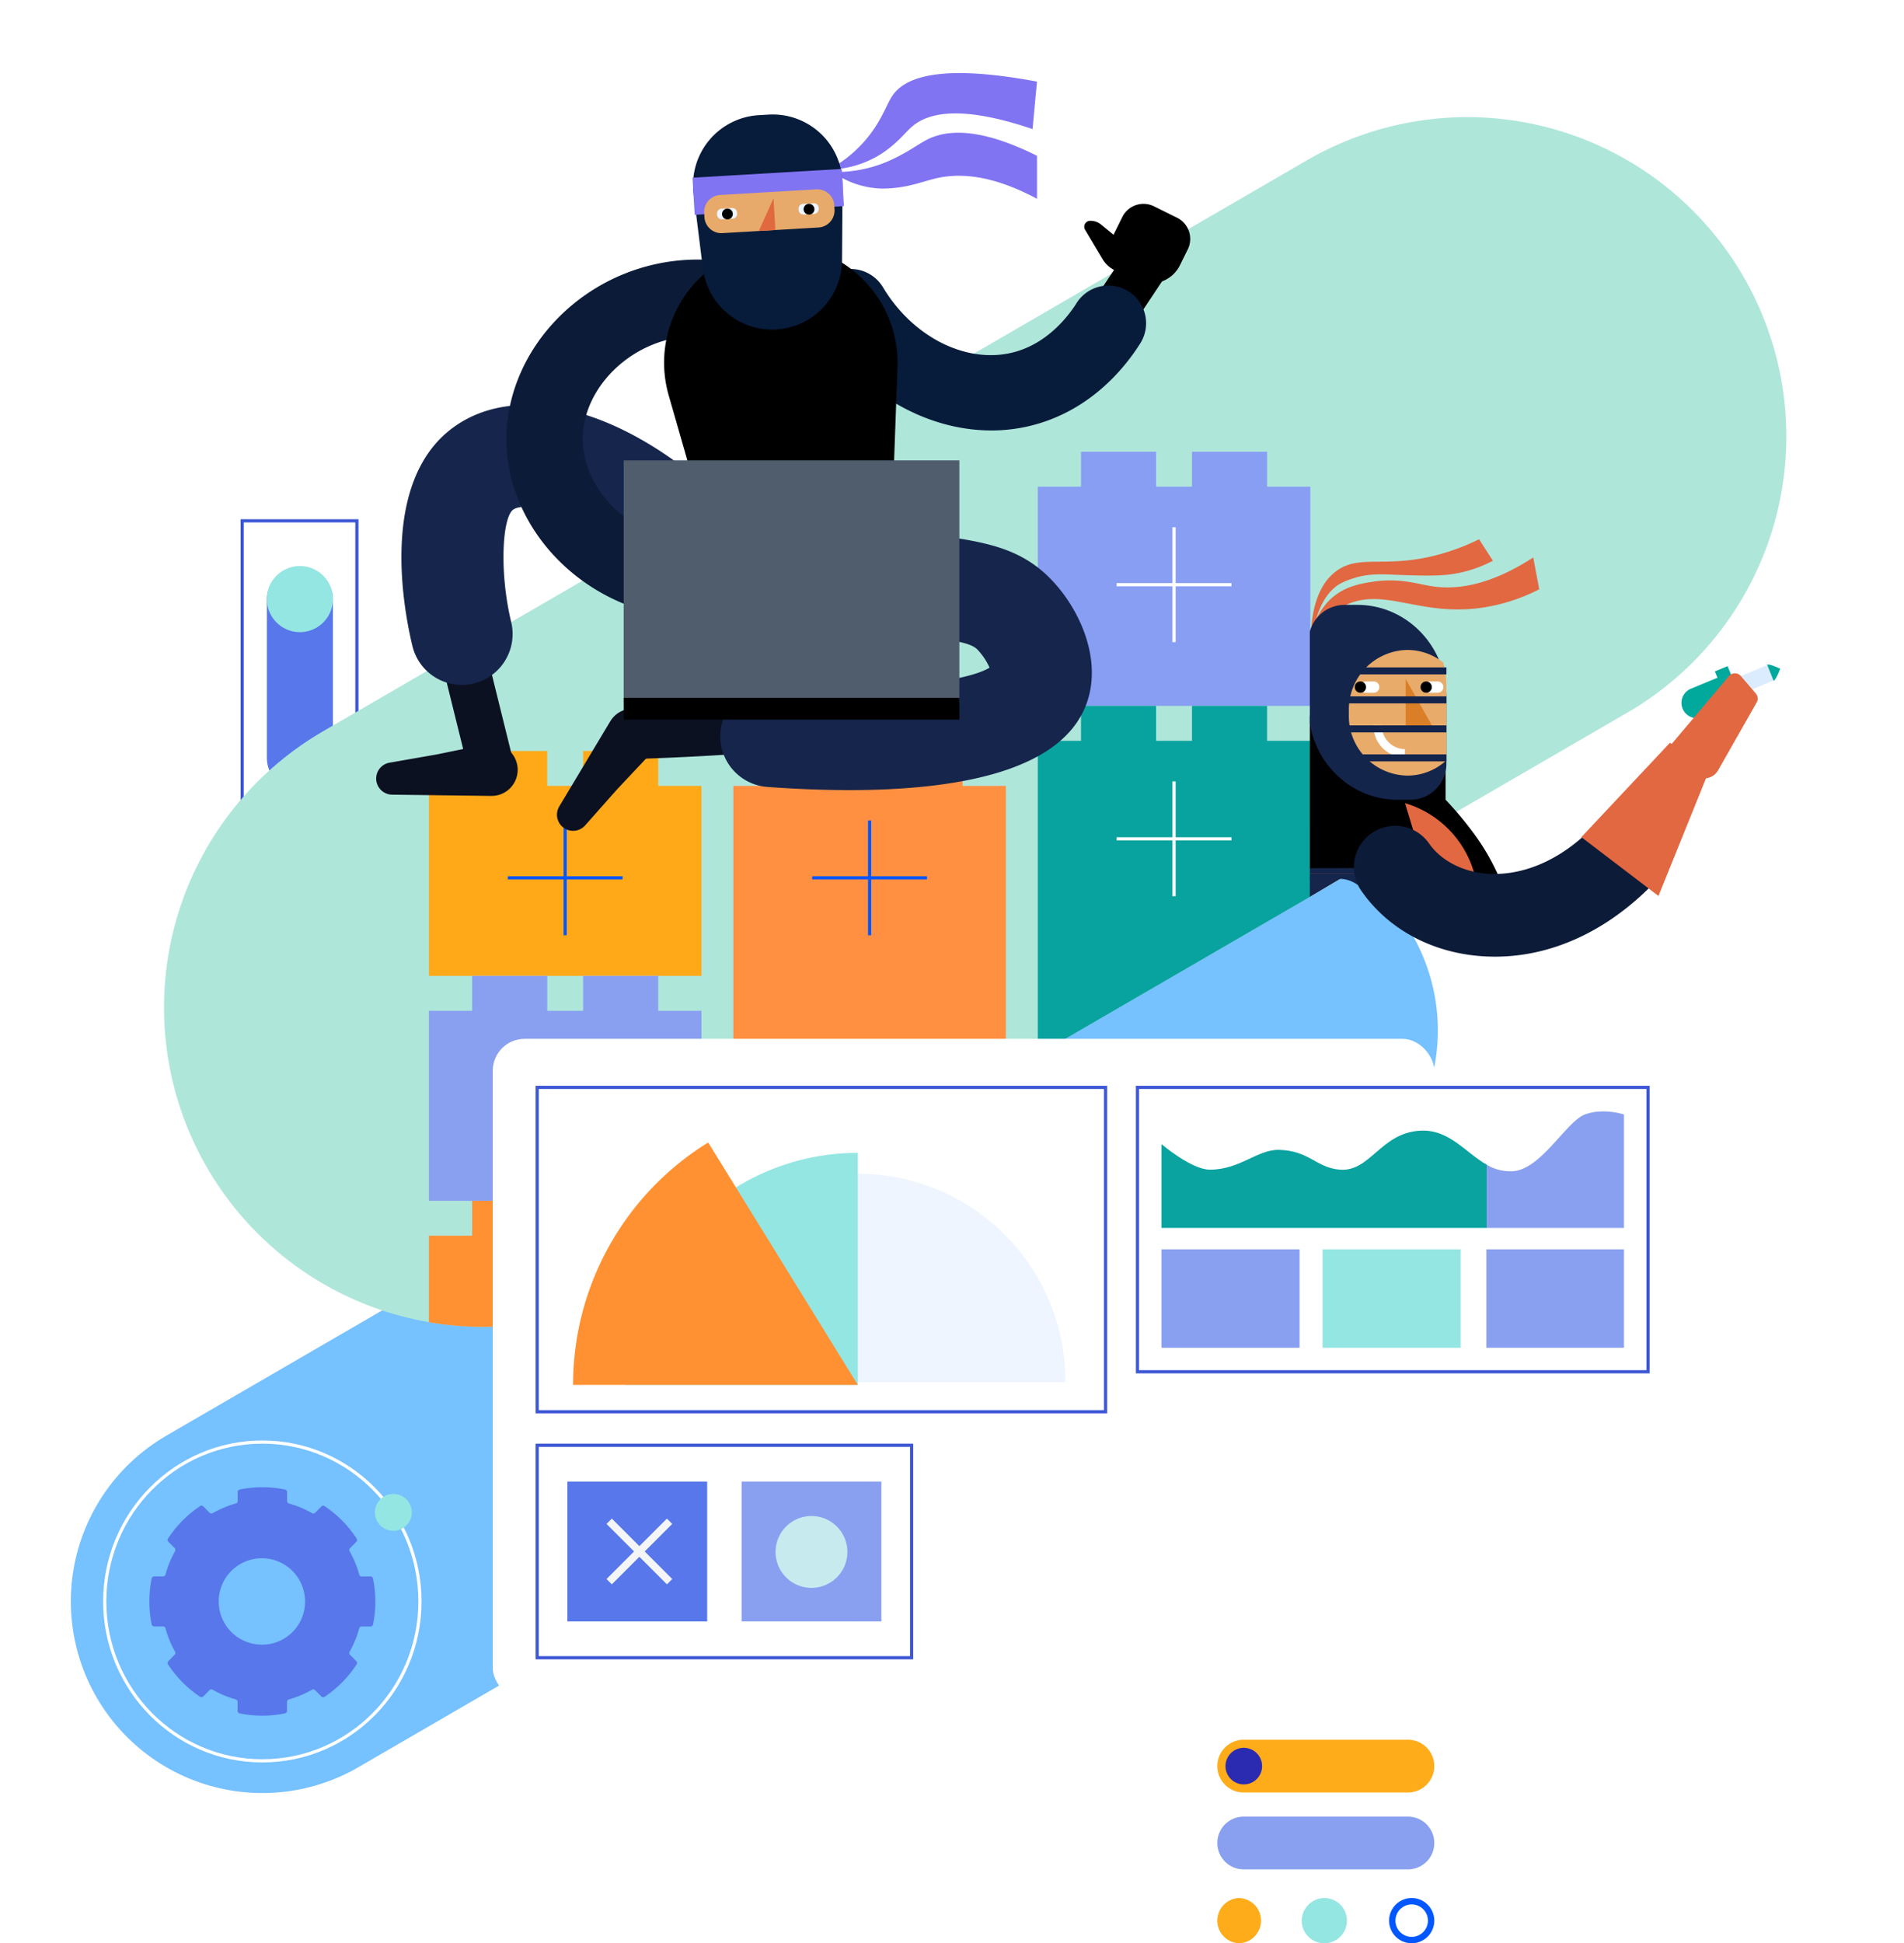 <?xml version="1.0"?>
<svg xmlns="http://www.w3.org/2000/svg" xmlns:xlink="http://www.w3.org/1999/xlink" viewBox="0 0 596.172 608.56" width="596" height="608">
  <defs>
    <clipPath id="dd892__a">
      <path fill="none" stroke="#707070" stroke-linecap="round" d="M1527.868-10564.794a99.957 99.957 0 0 1-86.593-49.839 100 100 0 0 1 36.322-136.678l308.3-178.841a100 100 0 0 1 136.677 36.322 100 100 0 0 1-36.322 136.678l-308.3 178.841a99.551 99.551 0 0 1-50.084 13.517Z" transform="translate(-182.774 11082.006)" />
    </clipPath>
    <clipPath id="dd892__b">
      <path fill="none" d="M0 0h255.048v237.293H0z" />
    </clipPath>
    <clipPath id="dd892__c">
      <path fill="none" d="M0 0h99.761v100.826H0z" />
    </clipPath>
    <clipPath id="dd892__d">
      <path fill="none" d="M0 0h67.985v63.736H0z" />
    </clipPath>
    <clipPath id="dd892__e">
      <path fill="#fff" stroke="#707070" d="M0 0h156v148H0z" transform="translate(1563 281)" />
    </clipPath>
    <clipPath id="dd892__f">
      <path fill="none" d="M0 0h148.388v133.297H0z" />
    </clipPath>
  </defs>
  <g transform="translate(-1153.804 -101.676)">
    <g>
      <g>
        <path fill="#5777ea" d="M1237.224 338.764v-49.473a10.352 10.352 0 0 1 20.7 0v49.473a10.352 10.352 0 1 1-20.7 0" />
        <path fill="#94e6e2" d="M1237.224 289.291a10.352 10.352 0 1 1 10.353 10.353 10.353 10.353 0 0 1-10.353-10.353" />
        <path fill="none" stroke="#3d57d6" stroke-miterlimit="10" d="M1229.494 264.78h35.943v91.991h-35.943z" />
      </g>
    </g>
    <path fill="none" stroke="#76c1ff" stroke-linecap="round" stroke-width="120" d="m1235.811 603.195 308.3-178.841" />
    <path fill="none" stroke="#afe6da" stroke-linecap="round" stroke-width="200" d="m1305 417.195 308.3-178.841" />
    <g clip-path="url(#dd892__a)" transform="translate(-40)">
      <g>
        <g>
          <g fill="#879ef3">
            <path d="M1518.766 254.088h85.383v68.648h-85.383z" />
            <g>
              <path d="M1532.305 243.147h23.531v24.203h-23.531z" />
              <path d="M1567.08 243.147h23.531v24.203h-23.531z" />
            </g>
          </g>
          <g fill="none" stroke="#fff" stroke-miterlimit="10">
            <path d="M1561.457 302.771v-35.979" />
            <path d="M1543.468 284.782h35.979" />
          </g>
        </g>
        <g>
          <g fill="#09a39f">
            <path d="M1518.766 333.677h85.383v101.289h-85.383z" />
            <g>
              <path d="M1532.305 322.736h23.531v24.203h-23.531z" />
              <path d="M1567.08 322.736h23.531v24.203h-23.531z" />
            </g>
          </g>
          <g fill="none" stroke="#fff" stroke-miterlimit="10">
            <path d="M1561.457 382.36v-35.979" />
            <path d="M1543.468 364.371h35.979" />
          </g>
        </g>
        <g>
          <g fill="#ff9042">
            <path d="M1423.383 347.794h85.383v129.207h-85.383z" />
            <g>
              <path d="M1436.922 336.853h23.531v24.203h-23.531z" />
              <path d="M1471.697 336.853h23.531v24.203h-23.531z" />
            </g>
          </g>
          <g fill="none" stroke="#0357ff" stroke-miterlimit="10">
            <path d="M1466.075 394.58v-35.979" />
            <path d="M1448.085 376.59h35.979" />
          </g>
        </g>
        <g>
          <g>
            <g>
              <g fill="#ffa918">
                <path d="M1328 347.794h85.383v59.493H1328z" />
                <g>
                  <path d="M1341.538 336.853h23.531v24.203h-23.531z" />
                  <path d="M1376.313 336.853h23.531v24.203h-23.531z" />
                </g>
              </g>
              <g fill="none" stroke="#0357ff" stroke-miterlimit="10">
                <path d="M1370.692 394.58v-35.979" />
                <path d="M1352.702 376.59h35.979" />
              </g>
            </g>
          </g>
        </g>
        <g>
          <g>
            <g>
              <g fill="#ff9133">
                <path d="M1328 488.661h85.383v59.493H1328z" />
                <g>
                  <path d="M1341.538 477.72h23.531v24.203h-23.531z" />
                  <path d="M1376.313 477.72h23.531v24.203h-23.531z" />
                </g>
              </g>
              <g fill="none" stroke="#0357ff" stroke-miterlimit="10">
                <path d="M1370.692 535.447v-35.979" />
                <path d="M1352.702 517.457h35.979" />
              </g>
            </g>
          </g>
        </g>
        <g>
          <g>
            <g>
              <g fill="#89a0f0">
                <path d="M1328 418.227h85.383v59.493H1328z" />
                <g>
                  <path d="M1341.538 407.286h23.531v24.203h-23.531z" />
                  <path d="M1376.313 407.286h23.531v24.203h-23.531z" />
                </g>
              </g>
              <g fill="none" stroke="#fff" stroke-miterlimit="10">
                <path d="M1370.692 465.013v-35.979" />
                <path d="M1352.702 447.023h35.979" />
              </g>
            </g>
          </g>
        </g>
      </g>
    </g>
    <rect width="295" height="207" fill="#fff" rx="10" transform="translate(1308 427)" />
    <image width="74" height="74" transform="translate(1399 462)" />
    <image width="90" height="77" transform="translate(1383 459)" />
    <g>
      <path fill="#eef5ff" d="M1357.338 534.533v.005h130.085a65.043 65.043 0 1 0-130.085-.005" />
      <path fill="#94e6e2" d="M1349.715 535.368h72.666v-72.66a72.647 72.647 0 0 0-72.666 72.66" />
      <path fill="#ff9133" d="M1333.159 535.373h89.222l-34.182-55.349-4-6.483-8.7-14.08a89.215 89.215 0 0 0-42.34 75.912" />
      <path fill="none" stroke="#3d57d6" stroke-miterlimit="10" d="M1321.92 442.208H1500v101.576h-178.08z" />
    </g>
    <g>
      <path fill="#0aa39f" d="M1517.531 459.976v26.235h101.877v-19.8c-6.635-3.737-11.751-11.175-20.852-10.647-12.474.726-15.6 13.044-25.259 12.2-7.364-.642-9.53-6.009-19.033-6.191-6.719-.118-12.147 6.203-21.586 6.203-5.773 0-15.147-8-15.147-8" />
      <path fill="#94e6e2" d="M1567.99 492.93h43.255v30.817h-43.255z" />
      <path fill="#cdd7e0" d="M1619.173 492.93h.236v30.815h-.236z" />
      <path fill="#89a0f0" d="M1517.531 492.93h43.255v30.817h-43.255z" />
      <path fill="#89a0f0" d="M1619.409 466.414v19.8h43.019v-35.517s-6.457-2.177-12.257 0-13.662 17.122-22.467 17.757a14.3 14.3 0 0 1-8.295-2.04" />
      <path fill="#89a0f0" d="M1619.409 492.93h43.019v30.815h-43.019z" />
      <path fill="none" stroke="#3d57d6" stroke-miterlimit="10" d="M1510 442.208h159.958v89.061H1510z" />
    </g>
    <g>
      <path fill="#89a0f0" d="M1385.972 565.655h34.643v43.791h-34.643z" />
      <path fill="#89a0f0" d="M1420.407 565.655h9.358v43.791h-9.358z" />
      <path fill="#c7eaef" d="M1407.86 576.442a11.25 11.25 0 1 1-11.25 11.25 11.25 11.25 0 0 1 11.25-11.25" />
      <path fill="#5777ea" d="M1331.394 565.655h43.791v43.791h-43.791z" />
      <path fill="none" stroke="#f4f5f6" stroke-miterlimit="10" stroke-width="2.358" d="m1344.477 578.077 18.931 18.931" />
      <path fill="none" stroke="#f4f5f6" stroke-miterlimit="10" stroke-width="2.358" d="m1363.408 578.077-18.931 18.931" />
      <path fill="none" stroke="#3d57d6" stroke-miterlimit="10" d="M1321.92 554.279h117.319v66.542H1321.92z" />
    </g>
    <g>
      <g clip-path="url(#dd892__b)" transform="translate(1271.476 124.565)">
        <path d="m230.705 88.577-12.084-8.025 16.553-24.93 12.087 8.026Z" />
        <path d="m237.139 62.43-1.369.107a8.7 8.7 0 0 1-8.146-4.219l-5.514-9.253a1.851 1.851 0 0 1 1.521-2.8 5.213 5.213 0 0 1 3.49 1.175l11.713 9.585a3.05 3.05 0 0 1-1.7 5.4" />
        <path d="m235.945 63.681 2.259 1.118a10.16 10.16 0 0 0 13.613-4.6l2.461-4.972a7.411 7.411 0 0 0-3.355-9.931l-7.221-3.575a7.413 7.413 0 0 0-9.932 3.354l-2.442 4.933a10.2 10.2 0 0 0 4.618 13.671" />
        <path fill="#071b3a" d="M192.756 111.915c-20.91 0-42.027-12.34-54.216-32.695a11.805 11.805 0 0 1 20.256-12.13c9.287 15.509 25.9 23.926 40.409 20.471 11.116-2.648 17.843-11.725 20.219-15.5a11.804 11.804 0 1 1 19.988 12.563c-4.869 7.744-15.856 21.407-34.735 25.9a51.382 51.382 0 0 1-11.921 1.391Z" />
        <path fill="#0c1121" d="M35.921 224.059a7.171 7.171 0 0 1-6.952-5.448l-9.982-40.337a7.168 7.168 0 1 1 13.915-3.443l9.981 40.334a7.174 7.174 0 0 1-6.962 8.894Z" />
        <path fill="#0c1121" d="M44.322 217.714a8.174 8.174 0 0 1-7.682 8.638 8.665 8.665 0 0 1-.581.014l-3.106-.039-27.966-.352a5.047 5.047 0 0 1-.71-10.034l14.877-2.6 15.361-3.158a8.172 8.172 0 0 1 9.652 6.361 8.091 8.091 0 0 1 .154 1.167Z" />
        <path fill="#15254c" d="M26.817 191.601a15.933 15.933 0 0 1-15.469-12.204c-2.85-11.822-10.327-51.7 12.928-68.511 25.363-18.324 70.275.76 102.251 43.443a15.93 15.93 0 0 1-25.5 19.1c-26.328-35.144-53.473-40.062-58.1-36.724-3.415 2.469-4.394 19.556-.62 35.236a15.942 15.942 0 0 1-15.5 19.66Z" />
        <path fill="#0c1b38" d="M95.816 170.517a12.065 12.065 0 0 1-1.271-.067c-29.847-3.157-53.441-27.482-53.723-55.382-.152-15.2 6.789-30.189 19.044-41.121a61.546 61.546 0 0 1 48.612-15.062 11.946 11.946 0 0 1-2.955 23.709 37.656 37.656 0 0 0-29.751 9.184c-7.11 6.343-11.141 14.745-11.058 23.053.156 15.7 14.666 29.989 32.344 31.859a11.947 11.947 0 0 1-1.242 23.827Z" />
        <path d="m162.046 127.53 1.287-35.3c.839-23.046-19.231-41.261-41.839-37.97-21.951 3.2-36.006 25.231-29.82 46.751l9.758 33.948a30.882 30.882 0 0 0 60.615-7.427" />
        <path fill="#0c1121" d="M85.05 200.508a8.174 8.174 0 0 0-11.386 2 7.456 7.456 0 0 0-.318.49l-1.6 2.664-14.38 23.987a5.048 5.048 0 0 0 8.169 5.874l10.021-11.3 10.752-11.416a8.176 8.176 0 0 0-.347-11.557 8.272 8.272 0 0 0-.912-.743Z" />
        <path fill="#0c1121" d="M79.28 214.847a7.168 7.168 0 0 1-.207-14.332 881.369 881.369 0 0 0 45.375-2.512q12.825-1.05 25.1-2.4a7.168 7.168 0 1 1 1.571 14.249q-12.469 1.375-25.505 2.443a899.205 899.205 0 0 1-46.119 2.553l-.215-.001Z" />
        <path fill="#15254c" d="M148.249 224.544c-8.664 0-17.36-.385-25.668-.988a15.928 15.928 0 0 1 2.306-31.773c32.012 2.323 59.877-.989 67.3-5.59a20.524 20.524 0 0 0-3.892-5.754c-2.188-2.077-7.443-2.863-19.122-4.441a145.819 145.819 0 0 0-25.026-1.367 15.928 15.928 0 1 1-1.082-31.838 173.648 173.648 0 0 1 29.157 1.471c16.917 2.286 28.26 3.819 38.009 13.074 9.085 8.629 16.988 24.346 12.877 38.47-6.601 22.658-40.454 28.736-74.859 28.736Z" />
        <path fill="#8174f2" d="M152.206 22.211c5.937-6.413 7.394-11.914 9.472-15.038 3.82-5.746 14.591-10.269 45.366-4.5q-.7 7.431-1.393 14.861c-22.911-7.762-33.06-5.026-38-.563-2.247 2.03-4.48 5.108-9.47 8.371a31.733 31.733 0 0 1-16.314 4.869 40.543 40.543 0 0 0 10.336-8" />
        <path fill="#8174f2" d="M207.045 25.898v13.468c-15.09-8.1-25.418-7.984-32.142-6.279-4.642 1.176-9.29 3.1-16.537 3.077a27.688 27.688 0 0 1-15.371-5.2 41.076 41.076 0 0 0 17.3-3.315c6.049-2.653 8.985-5.053 12.078-6.686 5.828-3.075 15.962-4.386 34.676 4.936" />
        <path fill="#071b3a" d="m122.953 13.001-3.071.179a21.885 21.885 0 0 0-20.437 24.551l2.913 23.409a21.883 21.883 0 0 0 43.6-2.554l.159-23.589a21.884 21.884 0 0 0-23.164-21.996" />
        <path fill="#8174f2" d="m99.107 32.758 46.765-2.74.681 11.634-46.764 2.74z" />
        <path fill="#e7aa6a" d="m108.474 50.122 30.126-1.765a5.344 5.344 0 0 0 5.006-5.63l-.077-1.315a5.342 5.342 0 0 0-5.629-5.006l-30.126 1.766a5.327 5.327 0 0 0-5.006 5.629l.077 1.316a5.326 5.326 0 0 0 5.629 5.006" />
        <path fill="#e06940" d="m119.888 49.453 5.188-.3-.585-9.971Z" />
        <path fill="#eef5ff" d="m108.384 45.792 3.307-.193a1.484 1.484 0 0 0 1.395-1.57l-.021-.366a1.485 1.485 0 0 0-1.569-1.4l-3.307.195a1.484 1.484 0 0 0-1.395 1.569l.021.366a1.485 1.485 0 0 0 1.569 1.4" />
        <path fill="#eef5ff" d="m133.94 44.293 3.307-.193a1.484 1.484 0 0 0 1.395-1.57l-.021-.366a1.485 1.485 0 0 0-1.569-1.4l-3.307.195a1.484 1.484 0 0 0-1.395 1.569l.021.366a1.485 1.485 0 0 0 1.569 1.4" />
        <path d="M111.74 44.026a1.69 1.69 0 1 1-1.786-1.586 1.69 1.69 0 0 1 1.786 1.589" />
        <path d="M137.299 42.528a1.69 1.69 0 1 1-1.786-1.589 1.69 1.69 0 0 1 1.786 1.589" />
        <path fill="#4f5d6c" d="M77.547 121.29h105.176v76.163H77.547z" />
        <path d="M77.547 195.652h105.176v6.818H77.547z" />
      </g>
    </g>
    <g>
      <g clip-path="url(#dd892__c)" transform="translate(1185.93 552.782)">
        <path fill="#5777ea" d="M84.563 43.255a.809.809 0 0 0-.788-.657H81a.8.8 0 0 1-.773-.592 31.763 31.763 0 0 0-3-7.309.822.822 0 0 1 .127-.983l1.963-1.983a.817.817 0 0 0 .106-1.017 35.777 35.777 0 0 0-10.04-10.157.791.791 0 0 0-1 .107l-1.964 1.983a.8.8 0 0 1-.972.127 31.086 31.086 0 0 0-7.23-3.031.807.807 0 0 1-.585-.781v-2.8a.814.814 0 0 0-.65-.8 35.239 35.239 0 0 0-14.179 0 .812.812 0 0 0-.65.8v2.8a.8.8 0 0 1-.584.781 31.067 31.067 0 0 0-7.231 3.028.8.8 0 0 1-.973-.128L31.4 20.655a.794.794 0 0 0-1.006-.107A35.76 35.76 0 0 0 20.343 30.7a.815.815 0 0 0 .106 1.016L22.41 33.7a.822.822 0 0 1 .126.984 31.769 31.769 0 0 0-3 7.308.8.8 0 0 1-.773.591h-2.772a.808.808 0 0 0-.79.656 36.347 36.347 0 0 0 0 14.333.81.81 0 0 0 .788.657h2.771a.8.8 0 0 1 .774.592 31.8 31.8 0 0 0 2.995 7.309.822.822 0 0 1-.126.983L20.44 69.1a.818.818 0 0 0-.107 1.017A35.79 35.79 0 0 0 30.378 80.27a.793.793 0 0 0 1-.107l1.963-1.983a.8.8 0 0 1 .973-.127 31.05 31.05 0 0 0 7.23 3.031.806.806 0 0 1 .584.782v2.8a.814.814 0 0 0 .651.8 35.239 35.239 0 0 0 14.179 0 .811.811 0 0 0 .649-.8v-2.8a.807.807 0 0 1 .585-.782 31.039 31.039 0 0 0 7.238-3.024.8.8 0 0 1 .972.128l1.963 1.984a.793.793 0 0 0 1.005.107 35.751 35.751 0 0 0 10.049-10.152.814.814 0 0 0-.106-1.016l-1.961-1.984a.822.822 0 0 1-.126-.984 31.857 31.857 0 0 0 3-7.308.8.8 0 0 1 .774-.591h2.775a.808.808 0 0 0 .79-.656 36.372 36.372 0 0 0 0-14.333M49.881 63.944a13.531 13.531 0 1 1 13.386-13.53 13.459 13.459 0 0 1-13.386 13.53" />
        <path fill="none" stroke="#fff" stroke-miterlimit="10" d="M49.881 100.326C22.609 100.326.5 77.979.5 50.414S22.609.5 49.881.5 99.26 22.847 99.26 50.414s-22.108 49.912-49.379 49.912Z" />
        <path fill="#94e6e2" d="M90.986 28.286a5.774 5.774 0 1 1 5.714-5.773 5.743 5.743 0 0 1-5.712 5.773" />
      </g>
    </g>
    <g>
      <g clip-path="url(#dd892__d)" transform="translate(1535.015 646.5)">
        <path fill="#ffac1a" d="M8.262 0h51.461a8.262 8.262 0 1 1 0 16.524H8.262A8.262 8.262 0 0 1 8.262 0" />
        <path fill="#0357ff" d="M60.9 51.572a5.082 5.082 0 1 1-5.082 5.082 5.088 5.088 0 0 1 5.082-5.082m0-2a7.082 7.082 0 1 0 7.082 7.082 7.082 7.082 0 0 0-7.082-7.082" />
        <path fill="#94e6e2" d="M33.757 49.573a7.086 7.086 0 1 1-7.319 7.082 7.2 7.2 0 0 1 7.319-7.082" />
        <path fill="#ffac1a" d="M6.846 49.573a7.086 7.086 0 0 1 0 14.164 7.086 7.086 0 0 1 0-14.164" />
        <path fill="#89a0f0" d="M8.262 24.078h51.461a8.262 8.262 0 0 1 0 16.524H8.262a8.262 8.262 0 0 1 0-16.524" />
        <path fill="#2b2bb2" d="M8.3 2.526a5.736 5.736 0 1 1-5.74 5.736A5.736 5.736 0 0 1 8.3 2.526" />
      </g>
    </g>
    <g clip-path="url(#dd892__e)" transform="translate(1 -24.764)">
      <g>
        <g clip-path="url(#dd892__f)" transform="translate(1561.992 295.315)">
          <path fill="#14254c" d="M.376 104.782s-.844-12.316 0 1.559c0 0 2.621-.034 9.912 0s11.169 8.368 11.169 8.368v-6.9l-5.134-4.55Z" />
          <path fill="#e26841" d="M1.555 37.105c.216.032-2.711-19.444 7.754-27.143 7.743-5.7 16.239-.169 34.624-5.908A68.81 68.81 0 0 0 54.029 0l4.345 6.734a40.955 40.955 0 0 1-9.051 3.452c-5.719 1.432-10.592 1.3-19.492 1.014-6.317-.209-10.388-.69-15.976 1.3a18.191 18.191 0 0 0-3.611 1.58C1.005 19.726 1.34 37.074 1.555 37.105" />
          <path fill="#e26841" d="M1.244 31.248a21.485 21.485 0 0 1 5.8-12.056c4.379-4.373 9.617-5.257 13.561-5.865 8.351-1.3 13.935.647 18.583 1.374 7.135 1.117 17.595.231 31.817-9l1.881 9.962a56.978 56.978 0 0 1-20.128 6.049c-18.526 1.875-29.165-6.868-41.1-.812A26 26 0 0 0 1.244 31.248" />
          <path d="M43.558 81.588a111.469 111.469 0 0 1 9.094 10.905 69.811 69.811 0 0 1 7.166 12.271l-9.761 2.888-22.2-21.529V61.917h15.7Z" />
          <path fill="#e26841" d="M52.572 104.784a31.938 31.938 0 0 0-25.392-22.98A31.069 31.069 0 0 0 .62 90.155v14.629Z" />
          <path fill="#14254c" d="M27.178 104.782a13.155 13.155 0 0 0-7.235-14.868 12.567 12.567 0 0 0-16.609 6.323 9.8 9.8 0 0 0-.146.337 64.8 64.8 0 0 0-2.81 8.208Z" />
          <path d="m.577 55.249 32.68.1-2.736 26.238 6.443 21.334-36.344.085Z" />
          <path fill="#14254c" d="M32.637 81.584h-4.1C13.12 81.584.62 68.736.62 52.886V32.029a11.331 11.331 0 0 1 11.165-11.48h4.1c15.418 0 27.919 12.847 27.919 28.7v20.859a11.331 11.331 0 0 1-11.166 11.476Z" />
          <path fill="#e8ab6a" d="M13.235 55.151v-1.618a18.613 18.613 0 0 1 18.353-18.861 17.957 17.957 0 0 1 11.2 3.931 25.821 25.821 0 0 1 1.01 7.167v23.455a18 18 0 0 1-12.21 4.792 18.611 18.611 0 0 1-18.353-18.861Z" />
          <path fill="none" stroke="#fff" stroke-miterlimit="10" stroke-width="2.617" d="M30.781 67.033a8.666 8.666 0 0 1-8.545-8.783" />
          <path fill="#da7f27" d="M39.876 59.385h-8.834V43.746Z" />
          <path fill="#14254c" d="M7.863 40.127h35.939v2.196H7.863z" />
          <path fill="#14254c" d="M7.863 49.207h35.939v2.196H7.863z" />
          <path fill="#14254c" d="M14.928 67.367h28.876v2.196H14.928z" />
          <path fill="#14254c" d="M7.863 58.287h35.939v2.196H7.863z" />
          <path fill="#fff" d="M21.077 48.072h-2.545a1.767 1.767 0 0 1 0-3.532h2.546a1.767 1.767 0 0 1 0 3.532Z" />
          <path fill="#fff" d="M41.151 48.072h-2.545a1.767 1.767 0 0 1 0-3.532h2.546a1.767 1.767 0 0 1 0 3.532Z" />
          <path d="M16.813 44.54a1.766 1.766 0 1 1-1.717 1.765 1.741 1.741 0 0 1 1.717-1.765" />
          <path d="M37.425 44.54a1.766 1.766 0 1 1-1.717 1.765 1.741 1.741 0 0 1 1.717-1.765" />
          <path fill="#0c1b38" d="M59.015 130.717q-1.527 0-3.054-.08c-16.168-.83-30.319-8.319-38.821-20.549a12.947 12.947 0 1 1 21.258-14.785c3.84 5.52 10.9 9.061 18.89 9.471 7.188.37 21.4-1.509 35.8-18.252a12.948 12.948 0 0 1 19.632 16.888c-15.219 17.695-34.185 27.308-53.7 27.308" />
          <path fill="#e26841" d="M113.841 63.732 86.081 93.29l24.16 18.422 16.015-39.609Z" />
          <path fill="#dcecff" d="M132.563 47.091a2.614 2.614 0 0 1 1.419-3.41l9.75-4.023c.907-.376 2.853.439 4.079 1.137-.374 1.363-1.186 3.322-2.086 3.694l-9.749 4.02a2.614 2.614 0 0 1-3.41-1.419" />
          <path fill="#01a99d" d="M134.549 46.156a4.792 4.792 0 0 1-2.6 6.258l-7.976 3.292a4.794 4.794 0 0 1-3.656-8.861l7.972-3.295a4.8 4.8 0 0 1 6.26 2.6" />
          <path fill="#01a99d" d="m127.909 41.376 3.988-1.645 5.302 12.852-3.988 1.645z" />
          <path fill="#01a99d" d="M148.388 40.552s-1.272 3.456-2.069 3.783l-2.031-5.063c.795-.328 4.1 1.28 4.1 1.28" />
          <path fill="#e26841" d="M141.079 50.985a2.421 2.421 0 0 0-.325-2.665l-4.713-5.5a2.423 2.423 0 0 0-3.418-.265 2.47 2.47 0 0 0-.276.277l-22.2 26.282 12.432 5.359a5.03 5.03 0 0 0 6.212-1.878Z" />
        </g>
      </g>
      <path fill="#15254c" d="M1573.413 401.144 1563 407.296v-6.152Z" />
    </g>
  </g>
</svg>
